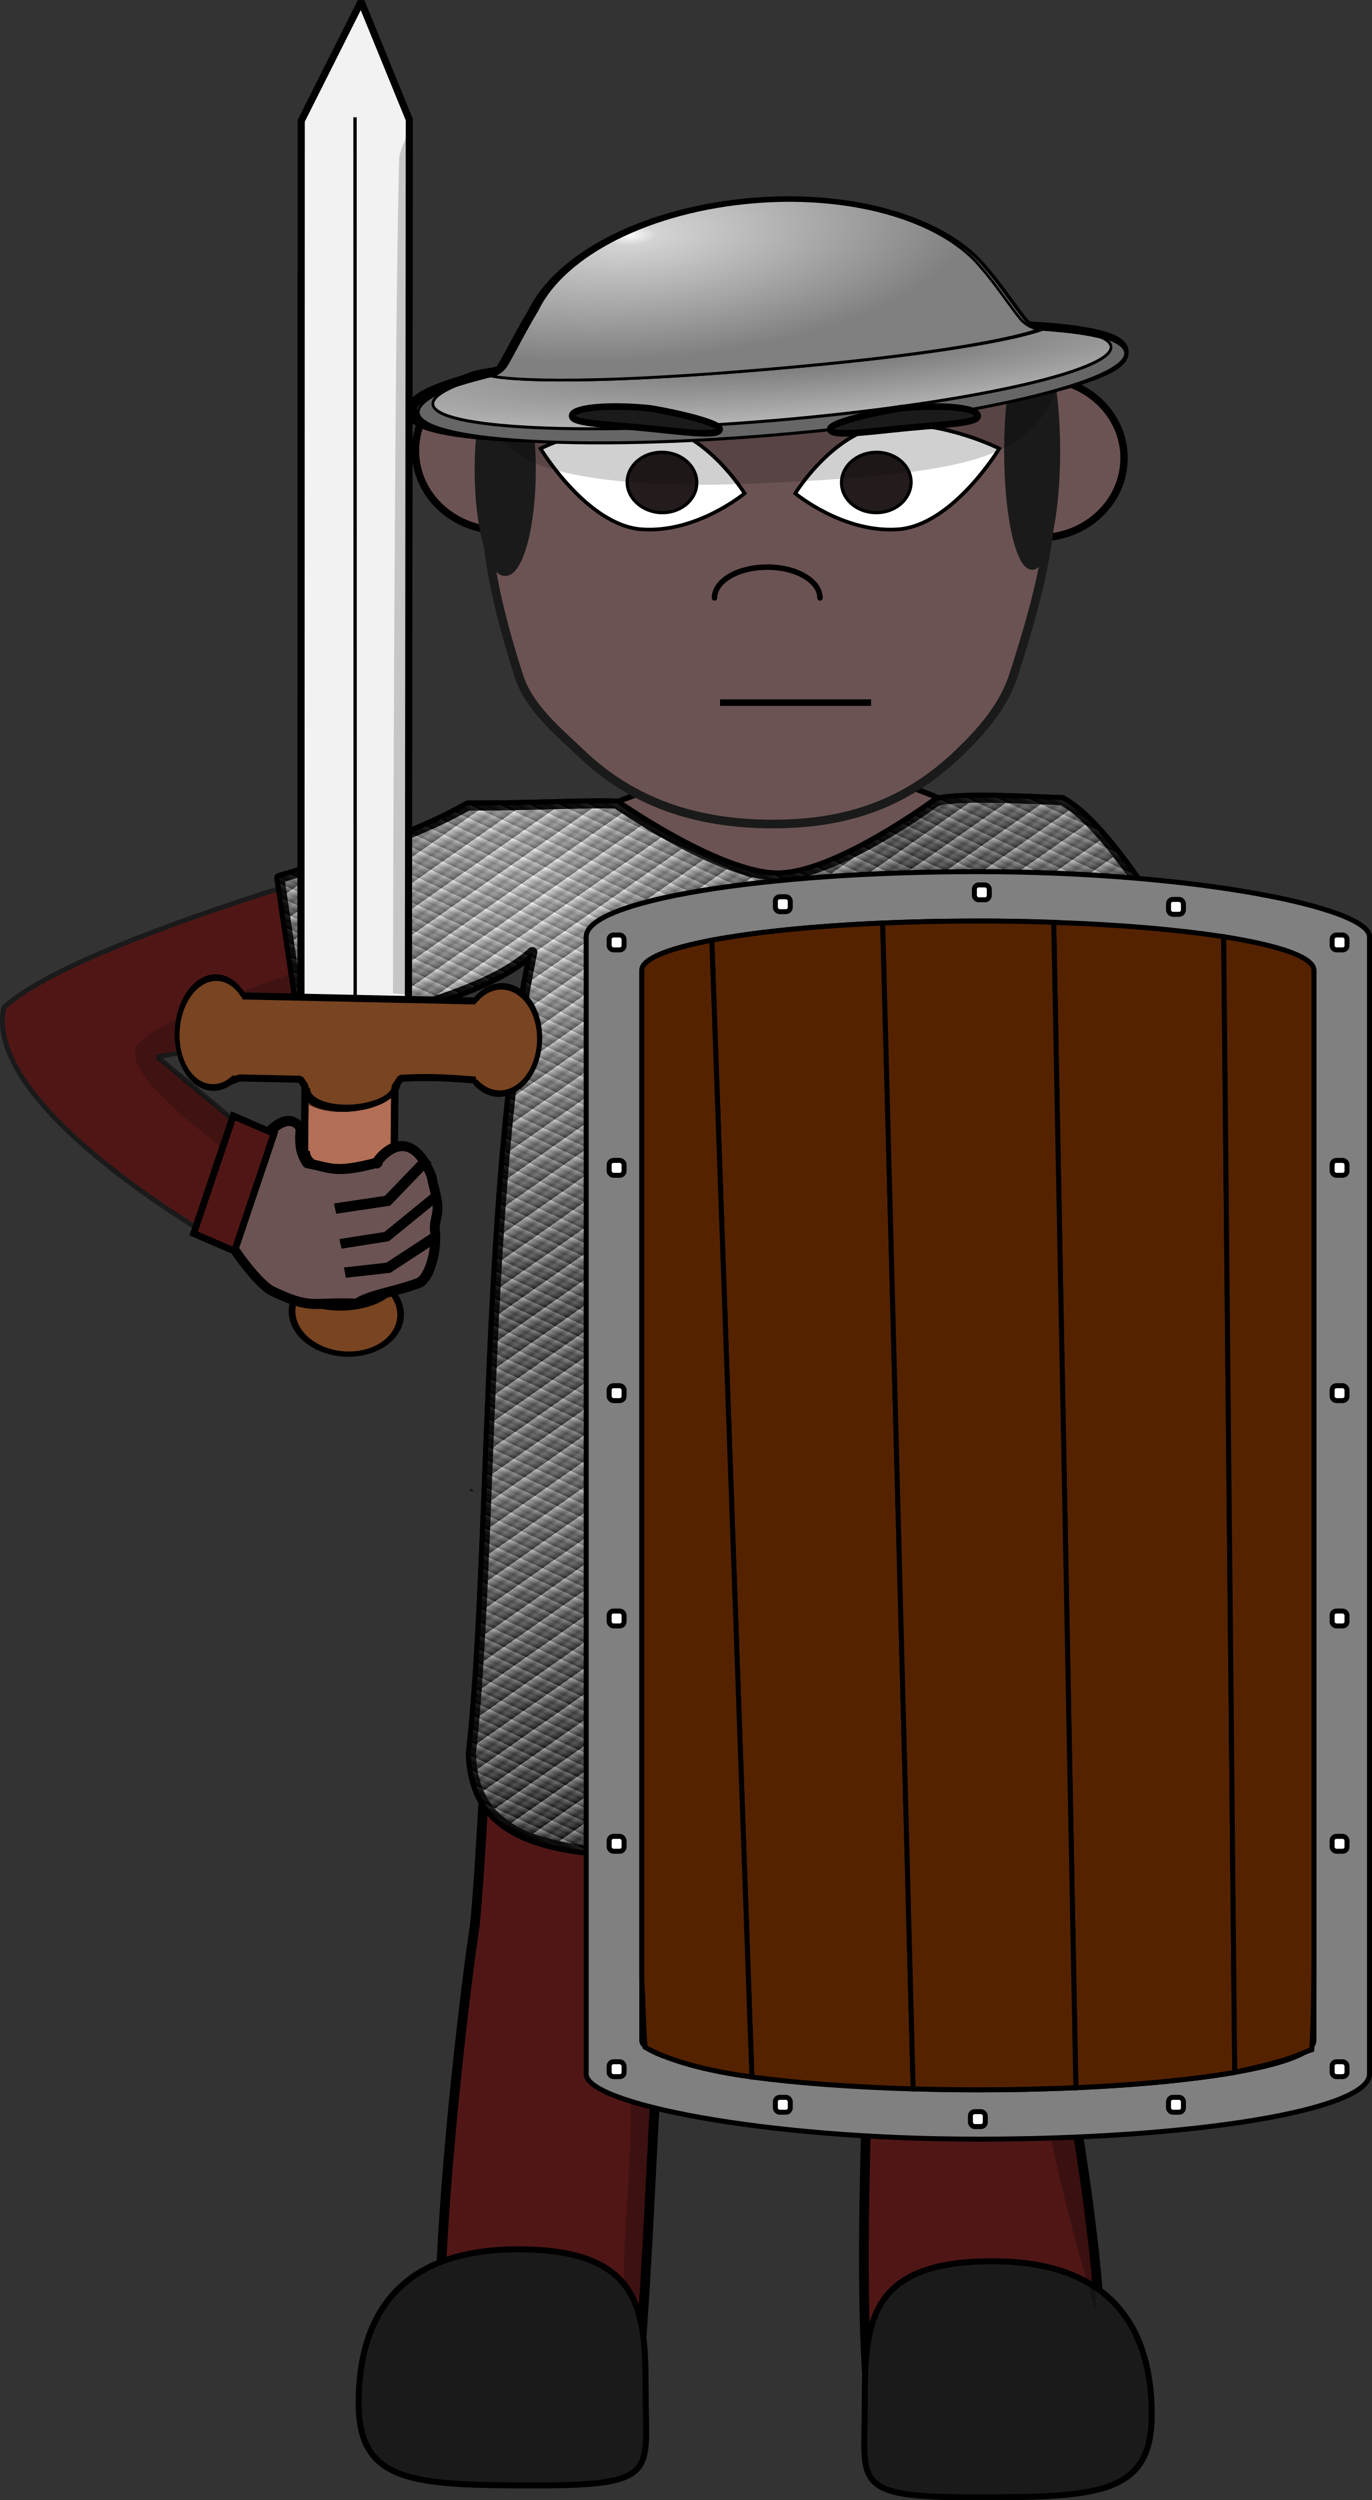 <?xml version="1.0" encoding="UTF-8"?>
<svg version="1.1" viewBox="0 0 1589.4 2896.2" xml:space="preserve" xmlns="http://www.w3.org/2000/svg" xmlns:xlink="http://www.w3.org/1999/xlink"><rect x="0" y="0" width="1589.4" height="2896.2" fill="#333333" stroke="none"/><defs><linearGradient id="c"><stop stop-color="#fafafa" offset="0"/><stop stop-color="#d3d3d3" offset=".078"/><stop stop-color="#808080" offset="1"/></linearGradient><linearGradient id="b"><stop stop-color="#fff" offset="0"/><stop stop-color="#3c3c3c" offset=".443"/><stop stop-color="#797979" offset=".634"/><stop offset="1"/></linearGradient><radialGradient id="g" cx="980.14" cy="2350.8" r="547.35" gradientTransform="matrix(1.796 -.07 .081 2.061 -969.52 -2483.1)" gradientUnits="userSpaceOnUse" xlink:href="#b"/><linearGradient id="j" x1="862.34" x2="876.44" y1="2218" y2="2238.1" gradientUnits="userSpaceOnUse" xlink:href="#b" spreadMethod="repeat"/><linearGradient id="i" x1="862.34" x2="856.31" y1="2218" y2="2231.2" gradientUnits="userSpaceOnUse" xlink:href="#b" spreadMethod="repeat"/><linearGradient x1="321.49" x2="323.31" y1="495.88" y2="499.57" gradientUnits="userSpaceOnUse" xlink:href="#b" spreadMethod="repeat"/><radialGradient id="f" cx="1509.1" cy="1037.8" r="279.73" gradientTransform="matrix(1.423 .023 -.017 .468 -1037.8 999.46)" gradientUnits="userSpaceOnUse" xlink:href="#c"/><radialGradient id="e" cx="1615.9" cy="1149.9" r="358.16" gradientTransform="matrix(2.166 .005 .002 .253 -2233.3 1362.7)" gradientUnits="userSpaceOnUse"><stop stop-color="#6d6d6d" offset="0"/><stop stop-color="#cacaca" offset="1"/></radialGradient><radialGradient id="d" cx="1509.1" cy="1037.8" r="279.73" gradientTransform="matrix(1.433 .023 -.017 .471 -1052.2 995.52)" gradientUnits="userSpaceOnUse" xlink:href="#c"/></defs><g transform="translate(-359.99 -1272.7)"><path d="m851.21 2252.5s-399.16 106.31-486.79 187.26c-25.679 119.42 262.8 278.85 262.8 278.85l54.435-105.91-139.19-115.65 347.57-67.971z" fill="#501616" stroke="#1a1a1a" stroke-linecap="round" stroke-linejoin="bevel" stroke-width="5.607"/><path transform="translate(253.14 1300.1)" d="m851.75 826.62 21.814 56.279c-46.373 15.416-94.478 31.816-94.525 54.242-1.2e-4 17.943 16.48 34.532 44.396 48.01v571.63h386.8v-577.08c21.589-12.397 34.039-26.972 34.039-42.568-0.105-22.401-54.918-43.803-101.24-59.201l28.525-51.32h-319.81z" fill="#6c5353" stroke="#000" stroke-linecap="round" stroke-width="6.413"/><path d="m936.56 3027.2s-19.211 429.82-27.441 482.05c-8.23 52.225-64.674 489.92-28.467 620.85l208.81-9.536c24.647-176.29 26.295-504.76 45.94-601.87 50.038-247.36 120.98-369.61 120.98-369.61s78.05 70.163 106.78 346.1c12.454 119.61-18.672 430.4 10.557 619.42h252.02c36.208-130.93-34.804-466.22-51.263-570.66 0 0-31.706-114.13-10.425-421.64 1.996-28.85-4.942-59.401-1.943-91.72-163.69-13.515-625.56-3.371-625.56-3.371z" fill="#501616" stroke="#000" stroke-linecap="round" stroke-linejoin="bevel" stroke-width="11.233"/><path d="m1361.8 4056.1c0 93.108-17.403 109.39 126.31 109.39 143.71 0 206.11-2.713 206.11-95.679 0-93.108-40.696-177.79-184.41-177.79-143.71 0-148 70.974-148 164.08z" fill="#1a1a1a" stroke="#000" stroke-width="6.96"/><path d="m1252.1 3226.6c-79.686 69.599-108.05 154.9-117.97 218.43-0.711 0.035-1.489 0.245-2.34 0.652 0 0-40.926 127.82-40.926 260.65s-21.461 241.36 4.85 241.36c26.311 0 8.001-108.52 18.068-244.71 5.094-68.913 16.173-138.78 22.301-188.41 73.67-208 73.443-250.76 121.45-279.03l-5.438-8.938z" fill-opacity=".246" fill-rule="evenodd"/><path d="m1565.5 3069.2c-100.34 398.06 64.873 881.92 64.873 881.92l-13.326-184.1c-14.502-85.945-30.542-162.77-37.496-203.79 0 0-33.954-113.61-11.164-419.69 1.759-23.623-2.947-48.395-2.887-74.348z" fill-opacity=".268" fill-rule="evenodd"/><path d="m901.99 2205.8c-78.734 45.321-218.37 83.864-218.37 83.864l26.444 178.2s198.26-28.276 266.58-92.24c-56.249 268.94-45.594 700.6-71.142 928.31 3.435 113.05 113.99 126.04 342.3 112.14 286.62-12.068 324.05 41.559 318.38-52.134 28.97-245.58-15.611-769.91-20.271-979.67 64.875 49.296 59.566 59.947 59.566 59.947l161.16-1.152s-104.69-204.86-176.34-243.59c-22.626-0.163-117.35-6.717-145.22 1.122 0 0-116.3 86.376-184.24 86.315-67.941-0.061-186.41-83.366-186.41-83.366-39.106-1.252-102.08 2.63-172.43 2.254z" fill="url(#g)" stroke="#000" stroke-linecap="round" stroke-linejoin="round" stroke-width="11.703"/><g transform="matrix(-.52 -.429 -.891 .305 1270.6 3115.5)"><g transform="translate(5.216 -.416)"><ellipse cx="392.26" cy="177.62" rx="1.432" ry="1.401"/><path d="m392.54 178.26-0.088 0.311 2.206 0.706-0.123 0.386 0.361 0.071 0.148-0.617z"/><path d="m392.93 177.74-0.029 0.322 2.298 0.29-0.05 0.402 0.368 4e-3 0.033-0.634z"/><path d="m392.7 176.94 0.053 0.319 2.296-0.303 0.053 0.401 0.357-0.089-0.129-0.622z"/><path d="m392.6 176.52 0.153 0.285 2.077-1.026 0.18 0.363 0.309-0.199-0.323-0.547z"/><path d="m392.09 178.03 0.088 0.311-2.206 0.706 0.123 0.386-0.361 0.071-0.148-0.617z"/><path d="m392.04 177.8-0.056 0.318-2.294-0.322-0.057 0.401-0.356-0.092 0.135-0.62z"/><path d="m391.47 176.8-0.034 0.322-2.311-0.16-0.028 0.404-0.361-0.067 0.091-0.628z"/><path d="m392.07 176.58-0.153 0.285-2.077-1.026-0.18 0.363-0.309-0.199 0.323-0.547z"/><ellipse id="h" cx="391.81" cy="178.31" rx=".113" ry=".109" fill="#fff"/><g id="a"><use width="100%" height="100%" xlink:href="#h"/><ellipse cx="391.83" cy="178.36" rx=".045" ry=".031"/></g><use width="100%" height="100%" xlink:href="#a"/><use transform="translate(0 .241)" width="100%" height="100%" xlink:href="#a"/><use transform="translate(.272)" width="100%" height="100%" xlink:href="#a"/><use transform="translate(.272 .241)" width="100%" height="100%" xlink:href="#a"/><use transform="translate(.544)" width="100%" height="100%" xlink:href="#a"/><use transform="translate(.544 .241)" width="100%" height="100%" xlink:href="#a"/><use transform="translate(.816)" width="100%" height="100%" xlink:href="#a"/><use transform="translate(.816 .241)" width="100%" height="100%" xlink:href="#a"/></g></g><path d="m918.75 2994.7c-11.667 3.999-11.695 4.008-11.695 4.008" fill-rule="evenodd" stroke="#000" stroke-width=".022"/><path d="m1107.9 4042.3c0 93.108 17.403 109.39-126.31 109.39-143.71 0-206.11-2.713-206.11-95.679 0-93.108 40.696-177.79 184.41-177.79 143.71 0 148 70.974 148 164.08z" fill="#1a1a1a" stroke="#000" stroke-width="6.96"/><ellipse cx="939.15" cy="1794.8" rx="97.854" ry="92.222" fill="#6c5353" stroke="#000" stroke-linecap="round" stroke-linejoin="bevel" stroke-width="8.544"/><ellipse cx="1564.3" cy="1803.3" rx="97.854" ry="92.222" fill="#6c5353" stroke="#000" stroke-linecap="round" stroke-linejoin="bevel" stroke-width="8.544"/><path d="m1251.8 1573.5c-120.12 0.263-233.77 23.104-293.7 131.01-60.198 108.17-34.687 233.92 3.105 351.54 11.877 37.018 47.151 65.373 71.176 88.476 61.007 58.806 135.74 82.434 221.31 82.697v0h1.35 1.35v0c85.573-0.263 153.82-23.891 214.83-82.697 24.025-23.104 51.005-52.643 62.883-89.661 37.789-117.62 71.323-242.19 11.399-350.36-59.928-107.9-173.58-130.74-293.7-131.01z" fill="#6c5353" stroke="#1a1a1a" stroke-linecap="round" stroke-linejoin="bevel" stroke-width="10"/><path d="m1399.7 1885.9c-63.414 4.195-118.46-41.691-118.46-41.691s46.413-75.517 110.1-79.712c63.414-3.933 126.29 27.794 126.29 27.794s-54.239 89.676-117.92 93.609z" fill="#fff" stroke="#000" stroke-width="4.256px"/><ellipse cx="1555.7" cy="1795.3" rx="29.965" ry="134.97" fill="#1a1a1a" stroke="#1a1a1a" stroke-linecap="round" stroke-linejoin="bevel" stroke-width="5.002"/><path d="m1377.3 1866.5c-22.406 1.051-41.302-13.652-42.382-33.079-1.08-19.165 15.927-35.705 38.332-36.755 22.136-1.05 41.032 13.652 42.112 32.817 1.08 19.428-15.927 35.967-38.062 37.017z" fill="#241c1c" stroke="#000" stroke-width="3.727px"/><path d="m1309.9 1965.3c0-12.667-11.772-24.589-30.487-30.923-19.017-6.334-42.259-6.334-61.276 0-18.714 6.334-30.486 18.255-30.486 30.923" fill="none" stroke="#000" stroke-linecap="round" stroke-linejoin="bevel" stroke-width="6.372px"/><path d="m1104.1 1885.9c63.414 4.195 118.46-41.691 118.46-41.691s-46.413-75.517-110.1-79.712c-63.414-3.933-126.29 27.794-126.29 27.794s54.239 89.676 117.92 93.609z" fill="#fff" stroke="#000" stroke-width="4.256px"/><path d="m1124.4 1866.5c22.136 1.313 41.302-13.127 42.651-32.292 1.62-19.428-15.387-36.23-37.522-37.543-22.406-1.313-41.301 13.127-42.921 32.292-1.35 19.166 15.657 35.967 37.792 37.542z" fill="#241c1c" stroke="#000" stroke-width="3.727px"/><g transform="matrix(4.941 11.381 -10.179 5.047 7569.1 -3093.2)" fill="#deaa87"/><ellipse cx="945.25" cy="1816.7" rx="32.952" ry="120.75" fill="#1a1a1a" stroke="#1a1a1a" stroke-linecap="round" stroke-linejoin="bevel" stroke-width="4.961"/><rect transform="matrix(.996 .094 .646 .763 0 0)" x="-513.56" y="2340.2" width="199.71" height="29.702" fill="#502d16" stroke="#000" stroke-linecap="round" stroke-linejoin="bevel" stroke-width="7.006"/><path transform="matrix(.99 -.139 .165 .986 0 0)" d="m1292.6 1912c-57.062 83.791-87.846 104.38-380.72 75.506-173.1-17.063-293.81-58.273-275.5-111.51" fill-opacity=".187"/><g transform="matrix(.997 -.078 .071 1.102 -106.02 -44.187)" stroke="#000" stroke-miterlimit="10"><path d="m1544.3 1650.8c-2.506-1.673-5.01-3.778-7.184-6.45-8.166-10.038-28.862-42.256-40.9-55.943-39.234-52.212-140.05-89.305-258.32-89.305-123.8 0-227.95 39.782-262.88 95.86-13.81 17.425-32.843 46.367-39.841 55.296-1.173 1.497-2.482 2.763-3.842 3.859-64.534 8.594-103.67 19.683-103.46 31.618 0.44 25.835 184.91 45.842 412.03 44.686 227.12-1.155 410.88-23.036 410.44-48.871-0.205-12.03-40.32-22.795-106.05-30.749z" fill="#999" stroke-linecap="round" stroke-width="17.493"/><ellipse transform="matrix(1 -.005 .017 1 0 0)" cx="1213.4" cy="1688.8" rx="411.26" ry="46.787" fill="url(#e)" stroke-width="2.916"/><path d="m1617.5 1660.2c13.867 4.733 21.447 9.853 21.526 15.229 0.379 26.095-175.78 48.302-393.46 49.601-217.68 1.299-394.45-18.803-394.83-44.897-0.091-6.252 9.977-12.28 28.296-17.851-29.376 7.738-45.936 16.43-45.804 25.542 0.44 30.286 184.86 53.738 411.91 52.384 227.05-1.355 410.76-27.004 410.32-57.29-0.118-8.191-13.721-15.881-37.962-22.718z" fill="#666" stroke-width="3.156"/><path d="m920.42 1655.3s11.665-1.276 18.664-10.205 26.031-37.872 39.841-55.297c34.93-56.078 139.08-95.86 262.88-95.86 118.27 0 219.08 37.094 258.32 89.305 12.038 13.688 32.734 45.905 40.9 55.943 8.166 10.038 20.998 12.283 20.998 12.283s-56.247 18.032-321.9 19.596c-265.66 1.565-319.7-15.767-319.7-15.767z" fill="url(#d)" stroke-linecap="round" stroke-width="2.916"/><path d="m920.37 1655.3s11.58-1.27 18.529-10.151c6.949-8.88 25.847-37.664 39.558-54.994 34.683-55.77 138.08-95.343 260.98-95.358 117.41-0.014 217.48 36.86 256.43 88.777 11.949 13.61 32.491 45.646 40.596 55.627 8.105 9.981 20.844 12.212 20.844 12.212s-55.84 17.938-319.56 19.527c-263.72 1.588-317.37-15.64-317.37-15.64z" fill="url(#f)" stroke-linecap="round" stroke-width="2.897"/></g><path d="m1194.1 2086.6h175.03" fill="none" stroke="#000" stroke-width="7.625"/><path transform="translate(359.99 1272.7)" d="m337.56 1128.3s-152.12 48.879-178.15 81.661c-26.028 32.783 107.65 126.02 107.65 126.02l24.319-21.124-108.91-90.494 163.82-61.273z" fill-opacity=".187"/><path d="m1022.8 1753.9c-1.494 9.104 33.545 9.868 80.732 14.332 47.186 4.463 88.651 10.934 90.146 1.831 1.495-9.104-72.828-23.628-82.732-24.565-47.187-4.463-86.651-0.701-88.145 8.402z" fill="#1a1a1a" stroke="#000" stroke-linecap="round" stroke-linejoin="bevel" stroke-width="7.663"/><path d="m1492.6 1753.9c1.494 9.104-33.545 9.868-80.732 14.332-47.186 4.463-88.651 10.934-90.146 1.831-1.495-9.104 72.828-23.628 82.732-24.565 47.187-4.463 86.651-0.701 88.145 8.402z" fill="#1a1a1a" stroke="#000" stroke-linecap="round" stroke-linejoin="bevel" stroke-width="7.663"/></g><g transform="translate(47.174 126.45)" opacity=".504"><path transform="translate(-407.17 -1399.2)" d="m901.99 2205.8c-78.734 45.321-218.37 83.864-218.37 83.864l26.444 178.2s198.26-28.276 266.58-92.24c-56.249 268.94-45.594 700.6-71.142 928.31 3.435 113.05 113.99 126.04 342.3 112.14 286.62-12.068 324.05 41.559 318.38-52.134 28.97-245.58-15.611-769.91-20.271-979.67 64.875 49.296 59.566 59.947 59.566 59.947l161.16-1.152s-104.69-204.86-176.34-243.59c-22.626-0.163-117.35-6.717-145.22 1.122 0 0-116.3 86.376-184.24 86.315-67.941-0.061-186.41-83.366-186.41-83.366-39.106-1.252-102.08 2.63-172.43 2.254z" fill="url(#j)" stroke="#000" stroke-linecap="round" stroke-linejoin="round" stroke-width="11.703"/></g><g transform="translate(47.174 126.45)" opacity=".5"><path transform="translate(-407.17 -1399.2)" d="m901.99 2205.8c-78.734 45.321-218.37 83.864-218.37 83.864l26.444 178.2s198.26-28.276 266.58-92.24c-56.249 268.94-45.594 700.6-71.142 928.31 3.435 113.05 113.99 126.04 342.3 112.14 286.62-12.068 324.05 41.559 318.38-52.134 28.97-245.58-15.611-769.91-20.271-979.67 64.875 49.296 59.566 59.947 59.566 59.947l161.16-1.152s-104.69-204.86-176.34-243.59c-22.626-0.163-117.35-6.717-145.22 1.122 0 0-116.3 86.376-184.24 86.315-67.941-0.061-186.41-83.366-186.41-83.366-39.106-1.252-102.08 2.63-172.43 2.254z" fill="url(#i)" opacity=".504" stroke="#000" stroke-linecap="round" stroke-linejoin="round" stroke-width="11.703"/></g><g transform="translate(47.174 126.45)"><g transform="matrix(-5.571 11.086 -10.397 -4.58 9341.4 2069.2)" fill="#deaa87"><g transform="matrix(.954 -.272 .264 .973 -181.39 87.689)" fill="#deaa87" stroke="#000"><path d="m239.62 685.95c2.36 1.31 4.275 2.852 4.715 3.741 1.9 3.77 1.073 3.759 1.346 8.225-0.84 1.4-1.079 3.926-1.879 6.296-0.37 1.09-3.059 2.153-5.069 2.113-0.63-0.01-1.38 0.39-2.08 0.47-1.11 0.11-2.278-0.267-3.068-0.287-6.233-1.982-0.62-6.079-1.442-5.208 1.04-4.43 0.154-4.846-0.308-7.189-0.42 1.32 1.063 3.584 0.386 5.837-0.665 1.037-0.425 2.658-2.095 1.418-1.622-5.47-4.794-8.65 2.806-13.727" stroke-linecap="round" stroke-linejoin="round" stroke-width=".969"/><path d="m239.9 696.85-0.619 4.641-3.8 5.288" stroke-width=".934px"/><path d="m242.67 697.02-0.389 4.347-2.814 4.836" stroke-width="1px"/><path d="m236.5 696.65-0.66 5.26-3.962 4.386" stroke-width="1px"/></g></g><path d="m1250.1 1029.7 2.833 315.11-366.67-13.443-2.268 142.29s400.37 58.107 484.84 19.998c84.469-38.109 23.019-468.16 23.019-468.16z" fill="#803300" stroke="#1a1a1a" stroke-linecap="round" stroke-linejoin="bevel" stroke-width="5.929"/><rect transform="matrix(.003 -1 .996 .084 0 0)" x="-1407.2" y="881.44" width="161.5" height="55.518" fill="#fff" stroke="#000" stroke-linecap="round" stroke-width="8.751"/><rect transform="matrix(.999 -.037 -.04 .999 0 0)" x="1294.5" y="1074.8" width="161.04" height="55.531" fill="#fff" stroke="#000" stroke-linecap="round" stroke-width="8.74"/><rect x="631.9" y="883.25" width="907.43" height="1468.2" rx="453.71" ry="75.325" fill="#808080" stroke="#000" stroke-linecap="round" stroke-width="5.774"/><rect x="696.31" y="940.45" width="778.62" height="1353.9" rx="389.31" ry="57.082" fill="#fff" stroke="#000" stroke-linecap="round" stroke-width="5.774"/><rect x="658.51" y="956.64" width="17.255" height="17.255" ry="5.009" fill="#fff" stroke="#000" stroke-linecap="round" stroke-width="5.774"/><rect x="1306.5" y="915.38" width="17.255" height="17.255" ry="5.009" fill="#fff" stroke="#000" stroke-linecap="round" stroke-width="5.774"/><rect x="1306.5" y="2303" width="17.255" height="17.255" ry="5.009" fill="#fff" stroke="#000" stroke-linecap="round" stroke-width="5.774"/><rect x="851.06" y="2303" width="17.255" height="17.255" ry="5.009" fill="#fff" stroke="#000" stroke-linecap="round" stroke-width="5.774"/><rect x="851.06" y="912.32" width="17.255" height="17.255" ry="5.009" fill="#fff" stroke="#000" stroke-linecap="round" stroke-width="5.774"/><rect x="658.51" y="1217.7" width="17.255" height="17.255" ry="5.009" fill="#fff" stroke="#000" stroke-linecap="round" stroke-width="5.774"/><rect x="658.51" y="1478.7" width="17.255" height="17.255" ry="5.009" fill="#fff" stroke="#000" stroke-linecap="round" stroke-width="5.774"/><rect x="658.51" y="1739.7" width="17.255" height="17.255" ry="5.009" fill="#fff" stroke="#000" stroke-linecap="round" stroke-width="5.774"/><rect x="658.51" y="2000.7" width="17.255" height="17.255" ry="5.009" fill="#fff" stroke="#000" stroke-linecap="round" stroke-width="5.774"/><rect x="658.51" y="2261.8" width="17.255" height="17.255" ry="5.009" fill="#fff" stroke="#000" stroke-linecap="round" stroke-width="5.774"/><rect x="1496" y="956.64" width="17.255" height="17.255" ry="5.009" fill="#fff" stroke="#000" stroke-linecap="round" stroke-width="5.774"/><rect x="1496" y="1217.7" width="17.255" height="17.255" ry="5.009" fill="#fff" stroke="#000" stroke-linecap="round" stroke-width="5.774"/><rect x="1496" y="1478.7" width="17.255" height="17.255" ry="5.009" fill="#fff" stroke="#000" stroke-linecap="round" stroke-width="5.774"/><rect x="1496" y="1739.7" width="17.255" height="17.255" ry="5.009" fill="#fff" stroke="#000" stroke-linecap="round" stroke-width="5.774"/><rect x="1496" y="2000.7" width="17.255" height="17.255" ry="5.009" fill="#fff" stroke="#000" stroke-linecap="round" stroke-width="5.774"/><rect x="1496" y="2261.8" width="17.255" height="17.255" ry="5.009" fill="#fff" stroke="#000" stroke-linecap="round" stroke-width="5.774"/><rect x="1077" y="2319.6" width="17.255" height="17.255" ry="5.009" fill="#fff" stroke="#000" stroke-linecap="round" stroke-width="5.774"/><path d="m1173.5 941.95 25.67 1349.9c72.746-3.228 136.26-9.475 184-17.764l-12.812-1315.4c-51.91-8.167-119.87-14.079-196.85-16.67z" fill="#520" stroke="#000" stroke-linecap="round" stroke-width="5.774"/><path d="m975.39 942.8c-79.78 3.427-148.56 10.478-197.98 19.872l46.456 1316.8c51.545 6.868 115.53 11.747 186.84 13.771l-35.313-1350.4z" fill="#520" stroke="#000" stroke-linecap="round" stroke-width="5.774"/><path d="m1085.6 940.45c-38.348 0-75.274 0.845-110.22 2.346l35.313 1350.4c24.245 0.688 49.254 1.071 74.911 1.071 39.557 0 77.657-0.876 113.57-2.47l-25.67-1349.9c-28.272-0.951-57.608-1.5-87.904-1.5z" fill="#520" stroke="#000" stroke-linecap="round" stroke-width="5.774"/><path d="m777.41 962.67c-50.696 9.636-81.103 21.696-81.103 34.862v1170.4c2.076 32.635 1.372 45.313 3.785 77.049 32.774 18.456 81.942 28.864 123.77 34.437z" fill="#520" stroke="#000" stroke-linecap="round" stroke-width="5.774"/><path d="m1370.4 958.62 12.812 1315.4c72.042-15.721 74.596-21.564 89.252-26.202 2.232-39.282 2.055-58.557 2.486-100.41v-1149.9c0-15.085-39.814-28.725-104.55-38.91z" fill="#520" stroke="#000" stroke-linecap="round" stroke-width="5.774"/><g transform="translate(-407.17 -1399.2)" stroke="#000"><path d="m833.14 2429.3 1.048-1017.9-55.904-136.86-69.351 138.14-0.306 1019.2" fill="#f2f2f2" stroke-linecap="round" stroke-linejoin="bevel" stroke-width="8.272"/><path d="m771.27 1408.6 0.187 1020.5" fill="none" stroke-width="3.854"/><path d="m625.9 2426.1 330.66 7.111 2.384 95.432c-41.722-3.833-84.976-10.055-134.83-6.767l-6.466 9.787-2.312 245-104.43-0.986 2.312-245-5.212-7.744-70.478-1.562-17.34 6.525z" fill="#784421" stroke-linecap="round" stroke-linejoin="bevel" stroke-width="8.157"/><path transform="matrix(.427 -.904 -.713 -.701 0 0)" d="m-1355.6-1711.3a58.926 49.69 0 0 1-40.116 59.038 58.926 49.69 0 0 1-72.38-30.077 58.926 49.69 0 0 1 31.08-62.794" fill="#784421" stroke-linecap="round" stroke-linejoin="bevel" stroke-width="6.768"/><path transform="matrix(-.349 -.937 .807 -.591 0 0)" d="m-2597.8 5.037a58.286 50.117 0 0 1-39.681 59.546 58.286 50.117 0 0 1-71.593-30.336 58.286 50.117 0 0 1 30.742-63.334" fill="#784421" stroke-linecap="round" stroke-linejoin="bevel" stroke-width="6.76"/></g><rect x="1081.6" y="898.6" width="17.255" height="17.255" ry="5.009" fill="#fff" stroke="#000" stroke-linecap="round" stroke-width="5.774"/><g transform="translate(-407.17 -1399.2)" stroke="#000" stroke-linecap="round" stroke-linejoin="bevel"><path transform="matrix(-.872 -.489 -.688 .726 0 0)" d="m-2493.3 2128.7a59.165 52.287 0 0 1-50.884 51.772 59.165 52.287 0 0 1-65.127-37.281 59.165 52.287 0 0 1 32.655-62.208" fill="#784421" stroke-width="6.957"/><path transform="matrix(-.999 -.05 -.46 .888 0 0)" d="m-1978.5 2744.3a50.995 27.171 0 0 1-58.523 19.694 50.995 27.171 0 0 1-41.458-29.534" fill="none" stroke-width="8.995"/><path transform="matrix(-.999 -.047 -.457 .889 0 0)" d="m-2084.5 3001.8a50.995 27.171 0 0 1-58.523 19.694 50.995 27.171 0 0 1-41.458-29.534" fill="none" stroke-width="8.995"/><path d="m812.19 2652.8c0.555-59.154 0.851-107.64 0.658-107.76-0.194-0.112-1.469 0.606-2.834 1.595-13.156 9.524-39.049 15.328-61.08 13.693-11.801-0.876-22.802-3.611-29.084-7.23-1.603-0.923-2.337-1.06-2.432-0.45-0.074 0.48-0.584 48.633-1.131 107.01-0.547 58.373-1.161 106.62-1.364 107.21-0.203 0.591 0.43 2.361 1.406 3.935 1.65 2.659 2.251 3.112 8.485 6.405 7.617 4.023 14.398 5.732 25.385 6.396 14.227 0.86 33.33-2.207 43.946-7.054 7.542-3.444 11.046-6.295 14.255-11.6l2.78-4.596 1.009-107.55z" fill="#b46f57" stroke-width=".433"/><path transform="matrix(-.999 -.05 -.46 .888 0 0)" d="m-2015.7 2824.8a50.995 27.171 0 0 1-58.523 19.694 50.995 27.171 0 0 1-41.458-29.534" fill="none" stroke-width="8.995"/><path transform="matrix(-.999 -.047 -.457 .889 0 0)" d="m-2050.8 2921.3a50.995 27.171 0 0 1-58.523 19.694 50.995 27.171 0 0 1-41.458-29.534" fill="none" stroke-width="8.995"/></g><g transform="matrix(4.287 11.643 10.847 -3.38 -8250.4 978.12)" fill="#6c5353"><g transform="matrix(.954 -.272 .264 .973 -182.56 51.876)" fill="#6c5353"><g transform="translate(-7.542 35.041)" fill="#6c5353" stroke="#000"><path d="m239.62 685.95c2.36 1.31 4.275 2.852 4.715 3.741 1.9 3.77 1.073 3.759 1.346 8.225-0.84 1.4-1.079 3.926-1.879 6.296-0.37 1.09-3.059 2.153-5.069 2.113-0.63-0.01-1.38 0.39-2.08 0.47-1.11 0.11-2.278-0.267-3.068-0.287-6.233-1.982-0.62-6.079-1.442-5.208 1.04-4.43 0.404-4.667-0.058-7.011-0.771-0.437-1.542-0.662-3.326-0.295 0 0-3.428-1.279 4.172-6.356" stroke-linecap="round" stroke-linejoin="round" stroke-width=".969"/><path d="m239.9 696.85-0.619 4.641-3.8 5.288" stroke-width=".934px"/><path d="m242.67 697.02-0.389 4.347-2.814 4.836" stroke-width="1px"/><path d="m236.5 696.65-0.66 5.26-3.962 4.386" stroke-width="1px"/></g></g></g><path transform="matrix(.319 -.948 .918 .397 0 0)" d="m-1128.7 585.27h143.67v51.513h-143.67z" fill="#501616" stroke="#000" stroke-linecap="round" stroke-width="7.951"/><path d="m429.58 25.9-6.558 129.61 1.744 870.16-16.71-1.46s1.536-781.47 7.322-969.24c5.786-24.033 14.202-29.063 14.202-29.063z" fill-opacity=".18"/></g></svg>
